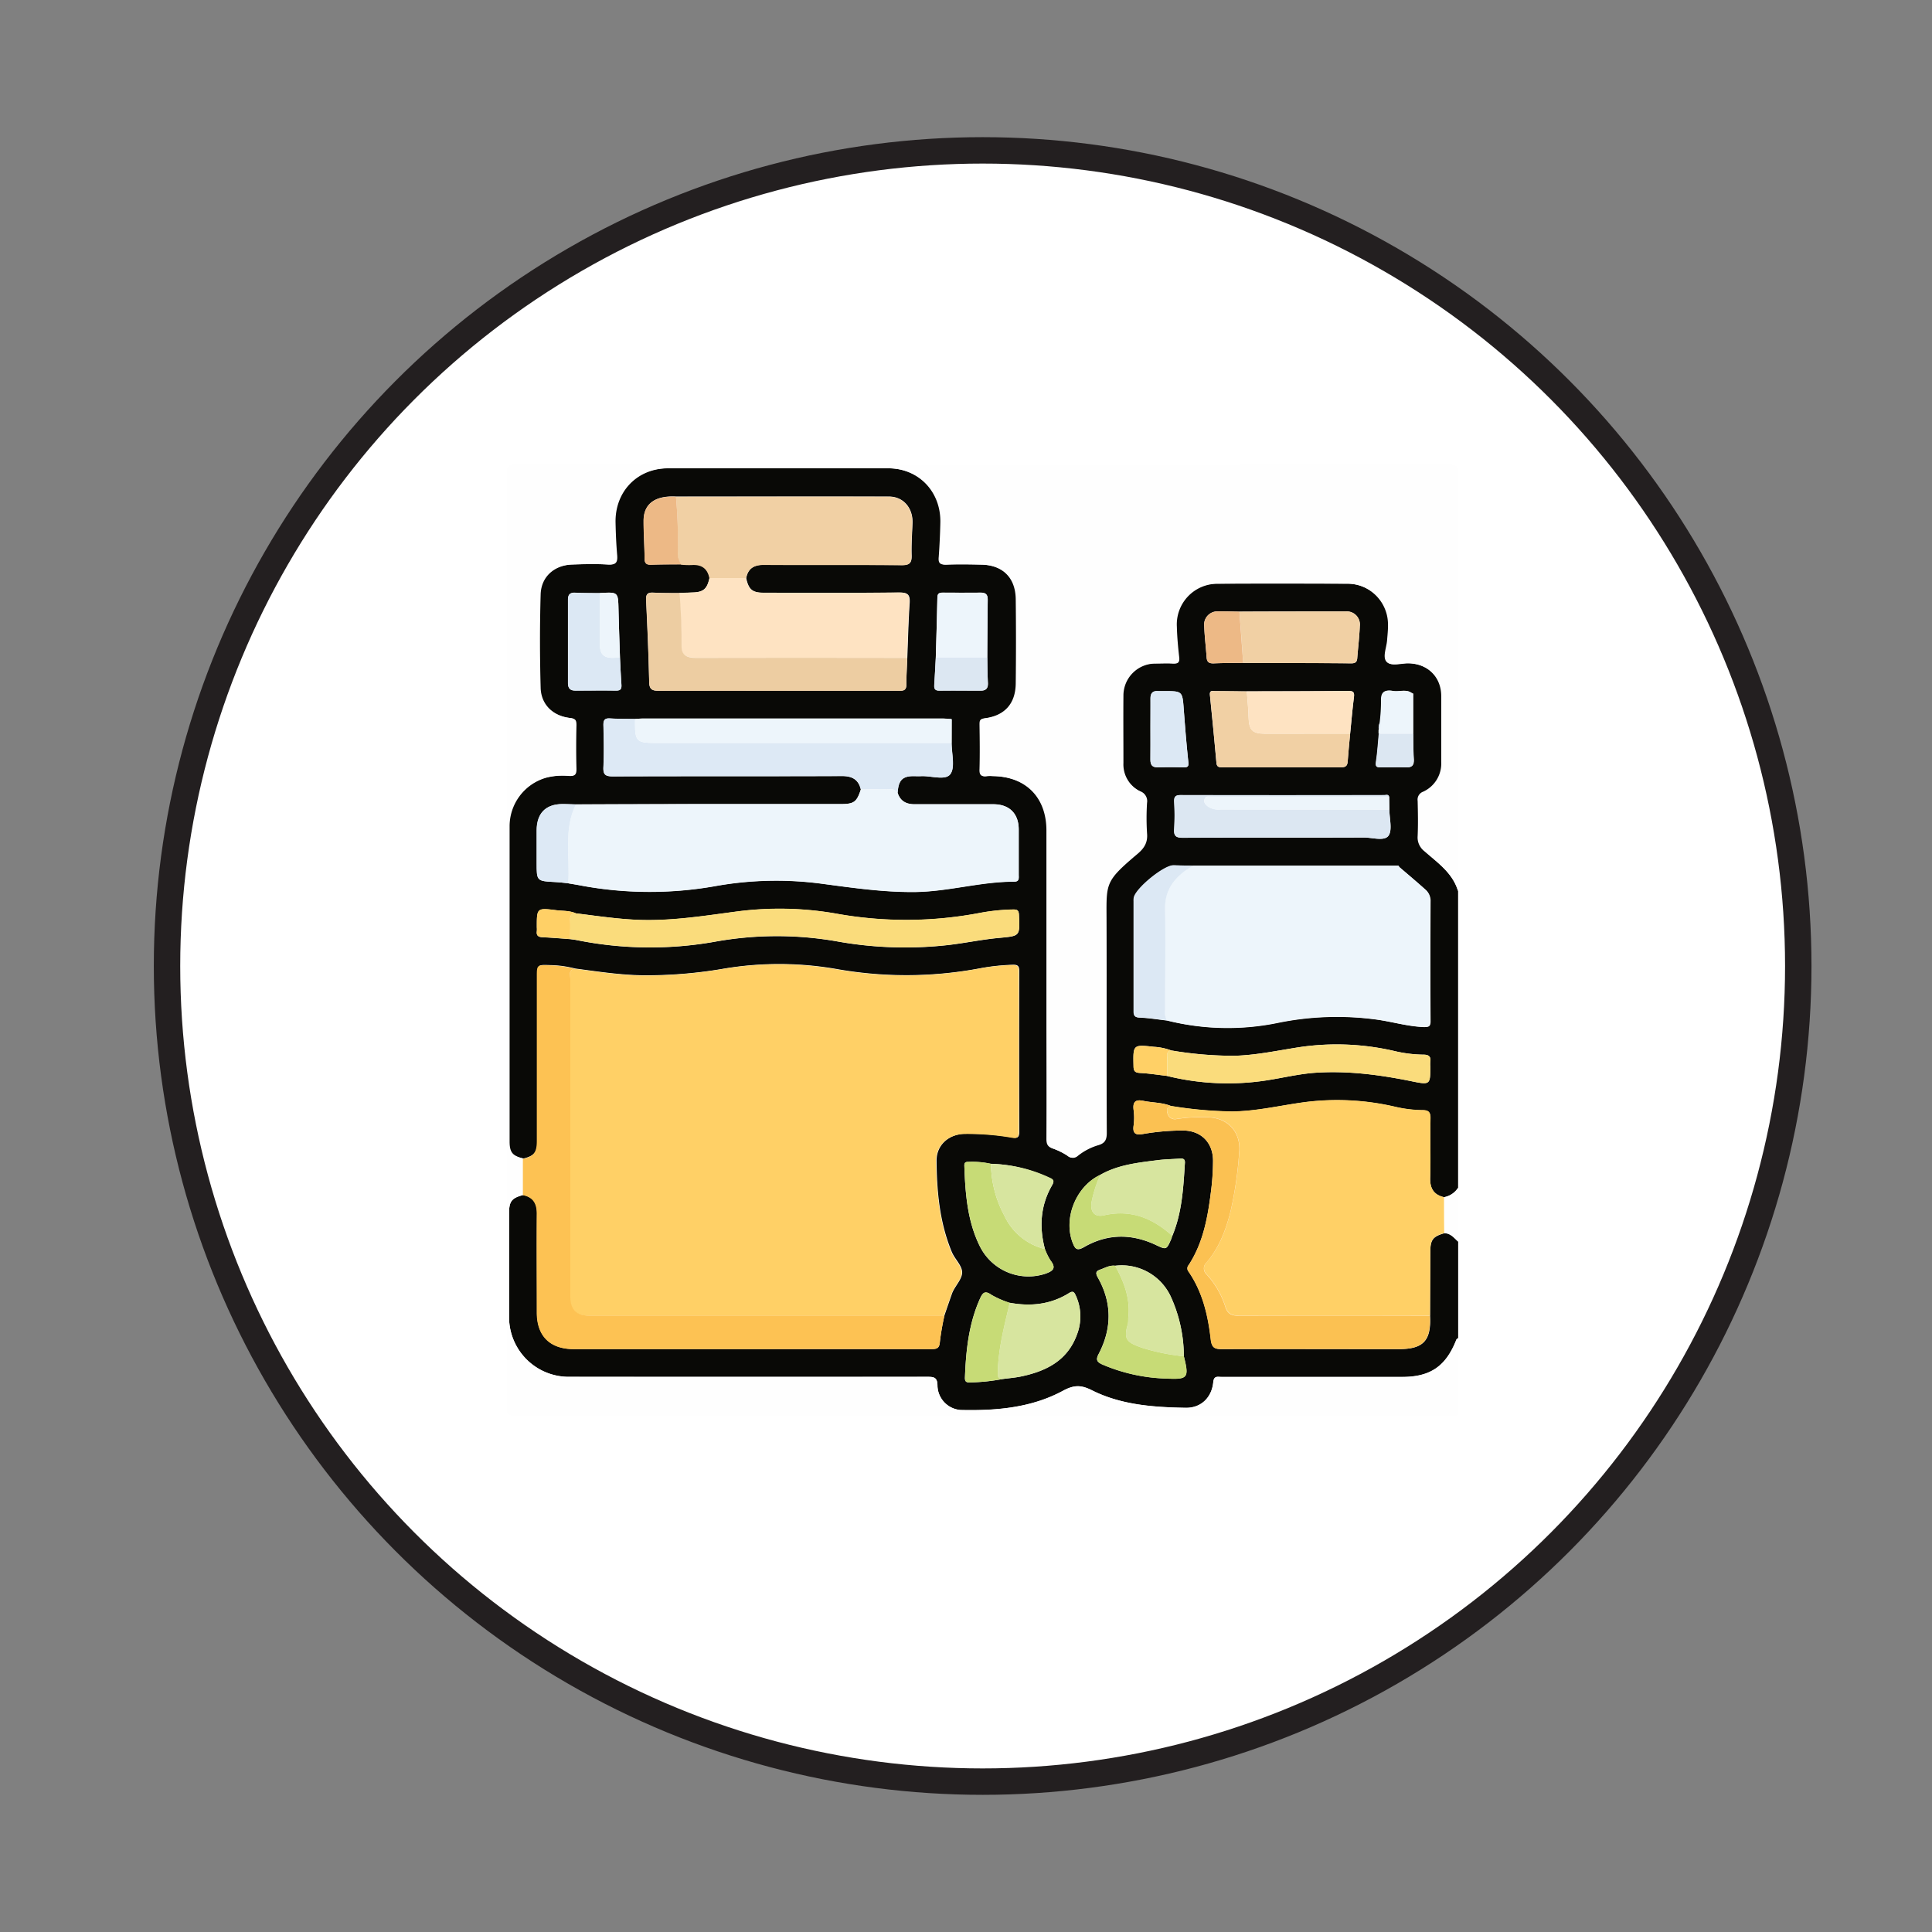 <svg xmlns="http://www.w3.org/2000/svg" viewBox="0 0 512 512"><rect x="0" y="0" width="512" height="512" fill="#808080" stroke="none"/><defs><style>.cls-1{fill:none;}.cls-2{fill:#fff;stroke:#231f20;stroke-miterlimit:10;stroke-width:7px;}.cls-3{fill:#090906;}.cls-4{fill:#fefefe;}.cls-5{fill:#ffd066;}.cls-6{fill:#edf5fb;}.cls-7{fill:#fdc253;}.cls-8{fill:#f1d0a4;}.cls-9{fill:#fee3c2;}.cls-10{fill:#fbc152;}.cls-11{fill:#dde9f5;}.cls-12{fill:#fadc7c;}.cls-13{fill:#edcda2;}.cls-14{fill:#dce7f2;}.cls-15{fill:#d7e59f;}.cls-16{fill:#dce8f4;}.cls-17{fill:#c7db76;}.cls-18{fill:#edb986;}</style></defs><g id="Layer_2" data-name="Layer 2"><g id="Layer_1-2" data-name="Layer 1"><rect class="cls-1" width="512" height="512"/><circle class="cls-2" cx="260.41" cy="256" r="216.15"/><path class="cls-3" d="M386.41,236.18v78.59a5.6,5.6,0,0,1-3.73,2.5c-2.75-.65-3.77-2.37-3.68-5.19.15-5.23,0-10.47.08-15.7,0-1.68-.58-2.15-2.07-2.16a33.64,33.64,0,0,1-7.28-.89,67.77,67.77,0,0,0-23.87-1.24c-6.47.85-12.84,2.43-19.42,2.48a108.35,108.35,0,0,1-16.08-1.45c-2.38-1-4.95-.87-7.41-1.39-2.07-.43-2.79.33-2.53,2.41a15.66,15.66,0,0,1,0,4.16c-.33,2.31.76,2.54,2.62,2.2a61.78,61.78,0,0,1,10.25-.9c5-.09,8.31,3.26,8.18,8.31,0,2.37-.17,4.75-.45,7.1-.85,7.07-2,14.08-6,20.23A1.34,1.34,0,0,0,315,337c3.72,5.4,5.16,11.61,5.88,17.95.28,2.45,1.23,2.59,3.17,2.58,15.56-.06,31.11,0,46.66,0,6.51,0,8.6-2.23,8.27-8.82q0-8.54.08-17.08c0-3.05.7-3.94,3.69-4.8,1.66,0,2.6,1.25,3.68,2.24v25.54c-.16.15-.4.28-.47.47-2.75,7-6.86,9.84-14.35,9.84H323.7c-1,0-2-.39-2.16,1.39-.39,4.05-3.23,6.86-7.32,6.79-8.51-.15-17.07-.75-24.83-4.64-2.91-1.46-4.76-1.45-7.7.14-8.41,4.53-17.75,5.3-27.13,5.08a6.63,6.63,0,0,1-6.11-6.32c0-2.44-1-2.48-2.87-2.47q-47.28.06-94.56,0a15.82,15.82,0,0,1-16.11-16.15q0-13.63,0-27.26c0-3.1.69-4,3.73-4.78,2.68.54,3.7,2.18,3.67,4.9-.09,8.75,0,17.51,0,26.26,0,6.2,3.5,9.65,9.76,9.65h50.55q22.08,0,44.17,0c1.42,0,2.16-.16,2.28-1.88a66.84,66.84,0,0,1,1.21-7c.66-1.93,1.32-3.85,2-5.78s2.68-3.77,2.7-5.62-2-3.59-2.78-5.55c-3.17-7.7-3.93-15.82-4-24-.06-4.3,3.35-7.19,7.66-7.23a70,70,0,0,1,12.44,1c1.31.22,1.83,0,1.82-1.53q-.07-21.23,0-42.45c0-1.3-.22-1.86-1.71-1.8a57.1,57.1,0,0,0-8.28.86,105.56,105.56,0,0,1-38,.34,88.49,88.49,0,0,0-30.24-.18,120.54,120.54,0,0,1-21.46,1.77c-6.06-.07-12-1-18-1.79a28.42,28.42,0,0,0-6.74-.91c-3.27-.12-3.27-.09-3.27,3.07v43.38c0,3.11-.76,4.07-3.69,4.81-2.9-.69-3.68-1.62-3.68-4.54q0-41.74,0-83.48a13.37,13.37,0,0,1,9.76-12.91,17.56,17.56,0,0,1,6.07-.45c1.57.07,1.92-.46,1.89-1.93-.1-3.85-.09-7.7,0-11.54,0-1.29-.23-1.72-1.66-1.89-4.55-.53-7.71-3.55-7.83-8-.23-8.25-.24-16.53,0-24.79.15-4.69,3.67-7.72,8.38-7.88,3.19-.11,6.4-.19,9.58,0,2.06.12,2.47-.65,2.32-2.48-.25-2.85-.37-5.72-.43-8.58-.2-8.23,5.71-14.42,13.92-14.44q29.22-.08,58.45,0c8.18,0,14.1,6.24,13.9,14.46q-.11,4.55-.43,9.07c-.11,1.46.26,2,1.85,2,3.1-.14,6.22-.09,9.33,0,5.72.1,9.16,3.43,9.23,9.17q.15,11.16,0,22.34c-.06,5.33-2.91,8.53-8.22,9.22-1.27.17-1.39.6-1.38,1.65,0,3.92.09,7.85,0,11.78,0,1.52.38,2.12,1.91,1.88a9,9,0,0,1,1.47,0c8.84.09,14.35,5.61,14.35,14.42v48.37c0,11.13,0,22.26,0,33.39,0,1.31.27,2.07,1.6,2.53a18.42,18.42,0,0,1,3.93,1.94,1.91,1.91,0,0,0,2.59,0,15.84,15.84,0,0,1,5.39-2.83c1.78-.5,2.3-1.42,2.29-3.3-.09-18.5,0-37-.06-55.49,0-10.7-.74-10.86,8.24-18.45,1.75-1.48,2.71-3,2.49-5.41a64.37,64.37,0,0,1,0-8.1,2.72,2.72,0,0,0-1.72-3,7.91,7.91,0,0,1-4.54-7.54c0-6-.05-11.95,0-17.92a8.48,8.48,0,0,1,8.42-8.44c1.55,0,3.11-.08,4.66,0,1.35.09,1.88-.24,1.7-1.72-.31-2.68-.55-5.37-.62-8.07a10.76,10.76,0,0,1,10.9-11.35c11.46-.07,22.92-.05,34.38,0a10.84,10.84,0,0,1,10.58,8.24c.58,2.26.25,4.56.08,6.84-.15,1.94-1.24,4.45-.16,5.65s3.7.34,5.65.37c5.18.09,8.83,3.62,8.86,8.75,0,5.81,0,11.63,0,17.44a8.2,8.2,0,0,1-4.8,7.89,2.23,2.23,0,0,0-1.45,2.43c.06,3.11.12,6.23,0,9.33a4.58,4.58,0,0,0,1.78,4C381,228.66,385,231.33,386.41,236.18Zm-11.89-41.76,0-10.31c.08-.3-.1-.4-.35-.45-1.53-1.1-3.27-.25-4.88-.53-2.1-.36-3.29.16-3.17,2.63a45.26,45.26,0,0,1-.34,5.57,3.16,3.16,0,0,0-.32,2.11l0,1c-.24,2.51-.41,5-.77,7.53-.16,1.15.16,1.41,1.22,1.39,2.28,0,4.57-.07,6.85,0,1.53.05,2-.67,1.95-2.08C374.54,199,374.55,196.7,374.52,194.42ZM261.63,174.29c0-5.13.06-10.26.12-15.39,0-1.36-.54-1.87-1.9-1.85-3.34.06-6.68,0-10,0-1,0-1.42.28-1.44,1.36-.1,5.29-.27,10.58-.42,15.87-.12,2.35-.22,4.7-.38,7.05-.07,1,0,1.72,1.33,1.7,3.65-.06,7.31,0,11,0,1.31,0,1.92-.57,1.88-1.92C261.68,178.83,261.67,176.56,261.63,174.29Zm-97.33,0c-.13-4.24-.3-8.48-.39-12.72-.1-4.69-.07-4.69-4.93-4.41-2.2,0-4.4,0-6.6-.1-1.39-.06-1.87.55-1.87,1.88q0,11,0,22c0,1.48.59,2.06,2,2.05,3.59,0,7.18-.05,10.77,0,1.29,0,1.47-.58,1.39-1.66C164.51,179,164.42,176.65,164.3,174.29ZM295.53,335.44c-1.45-.19-2.67.56-3.95,1s-1.27,1-.61,2.18c3.76,6.69,3.69,13.51.15,20.25-.81,1.54-.36,2.1,1,2.72a46.14,46.14,0,0,0,17,3.73c5.72.29,6-.21,4.6-5.92a38.26,38.26,0,0,0-3.47-15.82A14.3,14.3,0,0,0,295.53,335.44Zm-32.91-27a22.94,22.94,0,0,0-5.84-.52c-.69,0-1.26,0-1.22,1,.26,7.36.78,14.7,4.14,21.43a14.37,14.37,0,0,0,17.39,7.19c2.09-.75,2.84-1.52,1.3-3.51a16,16,0,0,1-1.47-3c-1.58-5.92-1.18-11.64,1.94-17,.75-1.29-.13-1.56-.9-1.92A38.61,38.61,0,0,0,262.62,308.41Zm48.05,19.1c2.59-6.19,2.93-12.77,3.34-19.34.07-1.06-.5-1.21-1.36-1.14-1.95.14-3.91.16-5.85.41-5.22.66-10.48,1.2-15.19,3.88-6.45,3-9.87,11.49-7.33,18,.62,1.59,1.08,2.26,3,1.16,6.15-3.55,12.55-3.62,19-.59,2.86,1.35,2.85,1.37,4.18-1.7C310.52,328,310.59,327.73,310.67,327.51Zm-43.08,17.74a24.63,24.63,0,0,1-4.88-2.14c-1.8-1.28-2.37-.37-3,1-3,6.67-3.72,13.78-4,21,0,1,.36,1.25,1.29,1.22a51.86,51.86,0,0,0,8.7-.9c1.61-.22,3.25-.34,4.84-.67,6.69-1.4,12.37-4.2,14.88-11.18a13.28,13.28,0,0,0-.32-10.24c-.35-.78-.65-1.41-1.77-.71C278.48,345.71,273.16,346.29,267.59,345.25ZM357.8,194.42c.33-3.24.6-6.48,1-9.7.18-1.36-.29-1.62-1.53-1.61-9,.08-17.91.08-26.87.11-2.78,0-5.55-.07-8.33-.07-.63,0-1.57-.35-1.44,1,.6,6,1.2,12,1.73,18,.11,1.2.77,1.19,1.65,1.19,10.45,0,20.91,0,31.37,0,1.29,0,1.69-.44,1.77-1.63C357.33,199.28,357.58,196.85,357.8,194.42Zm-28.35-18.74c9.55,0,19.11,0,28.66.11,1,0,1.49-.31,1.57-1.33.22-2.84.57-5.68.68-8.53a3.47,3.47,0,0,0-3.73-3.89c-9.39,0-18.78,0-28.18.05-1.87,0-3.75-.12-5.62-.06a3.51,3.51,0,0,0-3.7,3.91c.1,2.77.45,5.52.64,8.28.08,1.22.62,1.63,1.86,1.58C324.23,175.68,326.84,175.71,329.45,175.68Zm38.69,35.46c-.22-.68-.8-.42-1.22-.42q-27,0-54,0c-1.45,0-1.8.48-1.74,1.82a60.4,60.4,0,0,1,0,7.12c-.16,2,.53,2.38,2.41,2.37,15.95-.08,31.9,0,47.86-.07,2.25,0,5.43,1,6.51-.46s.25-4.54.25-6.91Zm-58.84,74a67.32,67.32,0,0,0,26.52,1.14c4.27-.66,8.48-1.69,12.82-2,8.65-.57,17.12.56,25.56,2.28,4.82,1,4.84.85,4.84-3.94a8.27,8.27,0,0,1,0-1.22c.21-1.4-.43-1.9-1.76-1.91a34.86,34.86,0,0,1-7.54-.91,67.58,67.58,0,0,0-25.34-1.08c-5.73.88-11.39,2.12-17.22,2.29a98.77,98.77,0,0,1-16.82-1.42,15.2,15.2,0,0,0-4.51-.95c-5.63-.62-5.57-.61-5.45,5.14,0,1.44.52,1.72,1.84,1.79C304.6,284.48,307,284.86,309.3,285.13ZM252.2,191c.08-.32,0-.52-.38-.45-.65,0-1.3-.12-1.95-.12h-79.6c-.65,0-1.3.07-2,.11-2.21,0-4.42,0-6.62-.14-1.43-.09-1.78.45-1.75,1.8.09,3.68.17,7.37,0,11.05-.11,2.1.56,2.52,2.57,2.51,20.21-.08,40.43,0,60.65-.09,2.69,0,4.37.9,5,3.55-1.11,3.37-1.81,3.87-5.43,3.87q-19.74,0-39.48,0-15.31,0-30.64.08c-1.15,0-2.29-.09-3.43-.08-4.49,0-6.87,2.43-6.89,7,0,2.86,0,5.72,0,8.58,0,4.85,0,4.83,5,5.09,1.14.06,2.27.21,3.4.32.89.15,1.77.29,2.65.45a99.45,99.45,0,0,0,36,.32,91.44,91.44,0,0,1,28.31-.7c8.17,1.08,16.29,2.28,24.6,2.22,9-.06,17.59-2.77,26.52-2.74,1.46,0,1.23-1,1.23-1.84,0-4,0-8,0-12,0-4.22-2.49-6.66-6.72-6.67-7,0-13.91,0-20.86,0-2.22,0-3.78-.79-4.5-3,.16-3.09,1.13-4.29,3.64-4.42.81-.05,1.63,0,2.44,0,2.73-.17,6.57,1.22,7.88-.54s.33-5.44.34-8.27Zm-99.57,51.06c-1.68-.77-3.52-.62-5.28-.84-5.08-.64-5.09-.56-5.07,4.57a6.41,6.41,0,0,1,0,1c-.16,1.19.42,1.55,1.53,1.6,2.44.11,4.88.32,7.32.5.56.08,1.13.14,1.69.25a98.3,98.3,0,0,0,36.55.45,92.2,92.2,0,0,1,32.21-.15,101.93,101.93,0,0,0,29.79,1c4.46-.52,8.87-1.46,13.33-1.87,5.63-.53,5.6-.38,5.34-6.09-.06-1.24-.44-1.47-1.58-1.44a53,53,0,0,0-8.53.86,104.29,104.29,0,0,1-37.78.33,87.06,87.06,0,0,0-26.86-.66c-8.43,1.11-16.8,2.47-25.36,2.24C164.1,243.63,158.38,242.75,152.63,242.05Zm27.48-84.88c-2.29,0-4.59,0-6.87-.13-1.57-.1-2.11.34-2,2,.35,7.19.65,14.39.81,21.59,0,1.92.63,2.42,2.53,2.41,17.6-.08,35.2,0,52.8,0,3.69,0,7.37,0,11.06,0,1.22,0,1.76-.3,1.76-1.63,0-2.37.16-4.74.25-7.11.19-4.81.3-9.63.62-14.43.14-2.12-.32-2.87-2.67-2.84-12,.14-24,.07-36,.06-3,0-4-.91-4.64-3.88.48-2.64,2.13-3.56,4.72-3.55,12.18.06,24.36,0,36.54.08,2.07,0,2.64-.6,2.58-2.59-.09-2.85.13-5.72.23-8.57.14-3.95-2.41-7-6.24-7-18.8,0-37.6,0-56.39,0-5.56-.3-8.61,1.89-8.63,6.4,0,3.33.23,6.67.26,10,0,1.29.49,1.69,1.74,1.65,2.68-.1,5.36-.08,8-.11,1,0,1.93.13,2.89.08,2.57-.14,4.11,1,4.6,3.53-.68,3-1.69,3.85-4.8,3.89C182.2,157.09,181.15,157.14,180.11,157.17Zm190.71,72.58c-.11-.29-.29-.44-.61-.33h-54c-1.71,0-3.43-.07-5.15-.08-2.57,0-10,6.07-10.51,8.58a5.28,5.28,0,0,0-.05,1c0,9.65,0,19.31,0,29,0,1.17.17,1.71,1.56,1.76,2.43.1,4.86.51,7.29.78a66,66,0,0,0,29.36.61,77.94,77.94,0,0,1,25.58-.94c4.36.53,8.6,1.88,13,2.05,1.3,0,1.84-.06,1.83-1.58-.07-10.55-.05-21.09,0-31.64a3.94,3.94,0,0,0-1.21-3.09C375.54,233.75,373.17,231.77,370.82,229.75Zm-65.94-36.54c0,2.7,0,5.39,0,8.08,0,1.44.47,2.1,2,2.06,2.28-.07,4.57-.06,6.85,0,1.07,0,1.32-.27,1.2-1.4-.49-4.61-.87-9.25-1.21-13.88-.36-4.92-.32-4.93-5.3-4.92-.49,0-1,0-1.47,0-1.46-.11-2.08.53-2.05,2C304.92,187.83,304.88,190.52,304.88,193.21Z"/><path class="cls-4" d="M138.64,316.67c-3,.82-3.73,1.68-3.73,4.78q0,13.62,0,27.26A15.82,15.82,0,0,0,151,364.86q47.28,0,94.56,0c1.84,0,2.91,0,2.87,2.47a6.63,6.63,0,0,0,6.11,6.32c9.38.22,18.72-.55,27.13-5.08,2.94-1.59,4.79-1.6,7.7-.14,7.76,3.89,16.32,4.49,24.83,4.64,4.09.07,6.93-2.74,7.32-6.79.17-1.78,1.19-1.38,2.16-1.39h47.89c7.49,0,11.6-2.83,14.35-9.84.07-.19.31-.32.47-.47,0,6.46,0,12.93,0,19.4,0,1.05-.2,1.45-1.26,1.24a4.58,4.58,0,0,0-1,0q-123.78,0-247.57,0c-1.84,0-2.26-.41-2.26-2.25q.07-123.78,0-247.56c0-1.84.42-2.26,2.26-2.25q123.78.08,247.57,0c1.84,0,2.26.41,2.26,2.25q-.1,55.38,0,110.76c-1.4-4.85-5.43-7.52-8.92-10.6a4.58,4.58,0,0,1-1.78-4c.14-3.1.08-6.22,0-9.33a2.23,2.23,0,0,1,1.45-2.43,8.2,8.2,0,0,0,4.8-7.89c0-5.81,0-11.63,0-17.44,0-5.13-3.68-8.66-8.86-8.75-1.95,0-4.56.86-5.65-.37s0-3.71.16-5.65c.17-2.28.5-4.58-.08-6.84A10.84,10.84,0,0,0,357,154.65c-11.46-.05-22.92-.07-34.38,0A10.76,10.76,0,0,0,311.68,166c.07,2.7.31,5.39.62,8.07.18,1.48-.35,1.81-1.7,1.72-1.55-.1-3.11,0-4.66,0a8.48,8.48,0,0,0-8.42,8.44c-.06,6,0,11.95,0,17.92a7.91,7.91,0,0,0,4.54,7.54,2.72,2.72,0,0,1,1.72,3,64.37,64.37,0,0,0,0,8.1c.22,2.42-.74,3.93-2.49,5.41-9,7.59-8.25,7.75-8.24,18.45,0,18.5,0,37,.06,55.49,0,1.88-.51,2.8-2.29,3.3a15.84,15.84,0,0,0-5.39,2.83,1.91,1.91,0,0,1-2.59,0,18.42,18.42,0,0,0-3.93-1.94c-1.33-.46-1.6-1.22-1.6-2.53.05-11.13,0-22.26,0-33.39V220.08c0-8.81-5.51-14.33-14.35-14.42a9,9,0,0,0-1.47,0c-1.53.24-2-.36-1.91-1.88.11-3.93.06-7.86,0-11.78,0-1.05.11-1.48,1.38-1.65,5.31-.69,8.16-3.89,8.22-9.22q.13-11.18,0-22.34c-.07-5.74-3.51-9.07-9.23-9.17-3.11-.06-6.23-.11-9.33,0-1.59.06-2-.5-1.85-2q.33-4.53.43-9.07c.2-8.22-5.72-14.44-13.9-14.46q-29.22-.08-58.45,0c-8.21,0-14.12,6.21-13.92,14.44.06,2.86.18,5.73.43,8.58.15,1.83-.26,2.6-2.32,2.48-3.18-.19-6.39-.11-9.58,0-4.71.16-8.23,3.19-8.38,7.88-.25,8.26-.24,16.54,0,24.79.12,4.45,3.28,7.47,7.83,8,1.43.17,1.69.6,1.66,1.89-.08,3.84-.09,7.69,0,11.54,0,1.47-.32,2-1.89,1.93a17.56,17.56,0,0,0-6.07.45,13.37,13.37,0,0,0-9.76,12.91q0,41.73,0,83.48c0,2.92.78,3.85,3.68,4.54Q138.6,311.88,138.64,316.67Z"/><path class="cls-4" d="M382.68,317.27a5.6,5.6,0,0,0,3.73-2.5V329c-1.08-1-2-2.21-3.68-2.24C382.71,323.61,382.7,320.44,382.68,317.27Z"/><path class="cls-5" d="M152.29,256.74c6,.77,12,1.72,18,1.79a120.54,120.54,0,0,0,21.46-1.77,88.49,88.49,0,0,1,30.24.18,105.56,105.56,0,0,0,38-.34,57.1,57.1,0,0,1,8.28-.86c1.49-.06,1.72.5,1.71,1.8q0,21.22,0,42.45c0,1.52-.51,1.75-1.82,1.53a70,70,0,0,0-12.44-1c-4.31,0-7.72,2.93-7.66,7.23.11,8.17.87,16.29,4,24,.81,2,2.81,3.71,2.78,5.55s-2,3.6-2.7,5.62-1.31,3.85-2,5.78h-94c-3.58,0-5.14-1.59-5.14-5.22q0-6.13,0-12.27,0-35.82,0-71.65C151.14,258.5,150.55,257.09,152.29,256.74Z"/><path class="cls-5" d="M382.68,317.27c0,3.17,0,6.34.05,9.51-3,.86-3.68,1.75-3.69,4.8q0,8.54-.08,17.08-25.27,0-50.57,0c-1.87,0-3-.45-3.65-2.41a22.94,22.94,0,0,0-5-8.6,2.12,2.12,0,0,1,0-3.09c3.43-3.93,5.15-8.65,6.4-13.6a99.87,99.87,0,0,0,2.28-15.66c.5-5.47-3.19-9.23-8.59-9.24a41.76,41.76,0,0,0-8.05.47,2,2,0,0,1-2.32-1.38c-.28-.86-.4-1.84.93-2.07a108.35,108.35,0,0,0,16.08,1.45c6.58-.05,12.95-1.63,19.42-2.48a67.77,67.77,0,0,1,23.87,1.24,33.64,33.64,0,0,0,7.28.89c1.49,0,2.11.48,2.07,2.16-.12,5.23.07,10.47-.08,15.7C378.91,314.9,379.93,316.62,382.68,317.27Z"/><path class="cls-6" d="M316.16,229.42h54l.61.33c2.35,2,4.72,4,7,6.07a3.94,3.94,0,0,1,1.21,3.09c0,10.55,0,21.09,0,31.64,0,1.52-.53,1.62-1.83,1.58-4.43-.17-8.67-1.52-13-2.05a77.94,77.94,0,0,0-25.58.94,66,66,0,0,1-29.36-.61,4.41,4.41,0,0,1-.48-2.83c0-8.87.11-17.75,0-26.62C308.65,235.33,311.76,232,316.16,229.42Z"/><path class="cls-6" d="M152.6,213.17q15.32,0,30.64-.08,19.74,0,39.48,0c3.62,0,4.32-.5,5.43-3.87,2.49,0,5,0,7.48-.06a2.2,2.2,0,0,1,2.27,1c.72,2.17,2.28,3,4.5,3,6.95,0,13.9,0,20.86,0,4.23,0,6.69,2.45,6.72,6.67,0,4,0,8,0,12,0,.88.23,1.85-1.23,1.84-8.93,0-17.56,2.68-26.52,2.74-8.31.06-16.43-1.14-24.6-2.22a91.44,91.44,0,0,0-28.31.7,99.45,99.45,0,0,1-36-.32c-.88-.16-1.76-.3-2.65-.45C151.07,227.09,149.29,219.89,152.6,213.17Z"/><path class="cls-7" d="M152.29,256.74c-1.74.35-1.15,1.76-1.15,2.78q0,35.82,0,71.65,0,6.13,0,12.27c0,3.63,1.56,5.22,5.14,5.22h94a66.84,66.84,0,0,0-1.21,7c-.12,1.72-.86,1.88-2.28,1.88q-22.08-.06-44.17,0H152c-6.26,0-9.75-3.45-9.76-9.65,0-8.75-.06-17.51,0-26.26,0-2.72-1-4.36-3.67-4.9q0-4.8,0-9.58c2.93-.74,3.69-1.7,3.69-4.81V258.9c0-3.16,0-3.19,3.27-3.07A28.42,28.42,0,0,1,152.29,256.74Z"/><path class="cls-8" d="M179.14,131.64c18.79,0,37.59-.08,56.39,0,3.83,0,6.38,3,6.24,7-.1,2.85-.32,5.72-.23,8.57.06,2-.51,2.61-2.58,2.59-12.18-.1-24.36,0-36.54-.08-2.59,0-4.24.91-4.72,3.55H188c-.49-2.54-2-3.67-4.6-3.53-1,.05-1.93,0-2.89-.08a5.38,5.38,0,0,1-.94-2.7A129.26,129.26,0,0,0,179.14,131.64Z"/><path class="cls-9" d="M188,153.19h9.66c.64,3,1.69,3.88,4.64,3.88,12,0,24,.08,36-.06,2.35,0,2.81.72,2.67,2.84-.32,4.8-.43,9.62-.62,14.43q-28.1,0-56.2,0c-2.12,0-3.63-.69-3.61-3,0-4.73-.16-9.46-.51-14.17,1,0,2.09-.08,3.13-.09C186.35,157,187.36,156.22,188,153.19Z"/><path class="cls-10" d="M310.36,293.12c-1.33.23-1.21,1.21-.93,2.07a2,2,0,0,0,2.32,1.38,41.76,41.76,0,0,1,8.05-.47c5.4,0,9.09,3.77,8.59,9.24A99.87,99.87,0,0,1,326.11,321c-1.25,4.95-3,9.67-6.4,13.6a2.12,2.12,0,0,0,0,3.09,22.94,22.94,0,0,1,5,8.6c.62,2,1.78,2.41,3.65,2.41q25.29-.07,50.57,0c.33,6.59-1.76,8.82-8.27,8.82-15.55,0-31.1,0-46.66,0-1.94,0-2.89-.13-3.17-2.58-.72-6.34-2.16-12.55-5.88-17.95a1.34,1.34,0,0,1,.06-1.75c4-6.15,5.12-13.16,6-20.23.28-2.35.4-4.73.45-7.1.13-5.05-3.16-8.4-8.18-8.31a61.78,61.78,0,0,0-10.25.9c-1.86.34-2.95.11-2.62-2.2a15.66,15.66,0,0,0,0-4.16c-.26-2.08.46-2.84,2.53-2.41C305.41,292.25,308,292.15,310.36,293.12Z"/><path class="cls-11" d="M237.9,210.14a2.2,2.2,0,0,0-2.27-1c-2.49.06-5,0-7.48.06-.63-2.65-2.31-3.56-5-3.55-20.22.07-40.44,0-60.65.09-2,0-2.68-.41-2.57-2.51.19-3.68.11-7.37,0-11.05,0-1.35.32-1.89,1.75-1.8,2.2.14,4.41.1,6.62.14,0,.49,0,1,0,1.47,0,4.32.58,4.89,5,4.89H252.2c0,2.83,1,6.45-.34,8.27s-5.15.37-7.88.54c-.81.05-1.63,0-2.44,0C239,205.85,238.06,207.05,237.9,210.14Z"/><path class="cls-12" d="M152.63,242.05c5.75.7,11.47,1.58,17.29,1.73,8.56.23,16.93-1.13,25.36-2.24a87.06,87.06,0,0,1,26.86.66,104.29,104.29,0,0,0,37.78-.33,53,53,0,0,1,8.53-.86c1.14,0,1.52.2,1.58,1.44.26,5.71.29,5.56-5.34,6.09-4.46.41-8.87,1.35-13.33,1.87a101.93,101.93,0,0,1-29.79-1,92.2,92.2,0,0,0-32.21.15,98.3,98.3,0,0,1-36.55-.45c-.56-.11-1.13-.17-1.69-.25,0-1.72,0-3.43,0-5.15C151.06,242.59,151.47,242,152.63,242.05Z"/><path class="cls-13" d="M180.11,157.17c.35,4.71.56,9.44.51,14.17,0,2.29,1.49,3,3.61,3q28.1-.06,56.2,0c-.09,2.37-.25,4.74-.25,7.11,0,1.33-.54,1.65-1.76,1.63-3.69-.07-7.37,0-11.06,0-17.6,0-35.2,0-52.8,0-1.9,0-2.49-.49-2.53-2.41-.16-7.2-.46-14.4-.81-21.59-.09-1.66.45-2.1,2-2C175.52,157.19,177.82,157.13,180.11,157.17Z"/><path class="cls-6" d="M252.2,196.88H173.28c-4.39,0-5-.57-5-4.89,0-.49,0-1,0-1.47.65,0,1.3-.11,2-.11h79.6c.65,0,1.3.08,1.95.12l.38.45Z"/><path class="cls-12" d="M310.37,278.38a98.77,98.77,0,0,0,16.82,1.42c5.83-.17,11.49-1.41,17.22-2.29a67.58,67.58,0,0,1,25.34,1.08,34.86,34.86,0,0,0,7.54.91c1.33,0,2,.51,1.76,1.91a8.27,8.27,0,0,0,0,1.22c0,4.79,0,4.92-4.84,3.94-8.44-1.72-16.91-2.85-25.56-2.28-4.34.29-8.55,1.32-12.82,2a67.32,67.32,0,0,1-26.52-1.14c0-1.63,0-3.26,0-4.9C309.28,279.39,309.23,278.54,310.37,278.38Z"/><path class="cls-14" d="M368.19,214.56c0,2.37.87,5.35-.25,6.91s-4.26.46-6.51.46c-16,0-31.91,0-47.86.07-1.88,0-2.57-.4-2.41-2.37a60.4,60.4,0,0,0,0-7.12c-.06-1.34.29-1.83,1.74-1.82q27,.06,54,0c.42,0,1-.26,1.22.42H328.42c-2.45,0-4.9,0-7.35,0-.68,0-1.59-.28-1.86.71s.38,1.53,1.07,2a5.25,5.25,0,0,0,3.29.69Z"/><path class="cls-8" d="M328.45,162.09c9.4,0,18.79-.08,28.18-.05a3.47,3.47,0,0,1,3.73,3.89c-.11,2.85-.46,5.69-.68,8.53-.08,1-.55,1.33-1.57,1.33-9.55-.07-19.11-.08-28.66-.11Q329,168.89,328.45,162.09Z"/><path class="cls-8" d="M357.8,194.42c-.22,2.43-.47,4.86-.63,7.3-.08,1.19-.48,1.64-1.77,1.63-10.46,0-20.92,0-31.37,0-.88,0-1.54,0-1.65-1.19-.53-6-1.13-12-1.73-18-.13-1.31.81-1,1.44-1,2.78,0,5.55,0,8.33.07.16,2.27.4,4.54.46,6.81.1,3.45,1,4.39,4.34,4.4Z"/><path class="cls-15" d="M267.59,345.25c5.57,1,10.89.46,15.76-2.6,1.12-.7,1.42-.07,1.77.71a13.28,13.28,0,0,1,.32,10.24c-2.51,7-8.19,9.78-14.88,11.18-1.59.33-3.23.45-4.84.67-1.06-.05-1.32-.34-1.3-1.62C264.52,357.46,266.16,351.38,267.59,345.25Z"/><path class="cls-15" d="M291.61,311.32c4.71-2.68,10-3.22,15.19-3.88,1.94-.25,3.9-.27,5.85-.41.86-.07,1.43.08,1.36,1.14-.41,6.57-.75,13.15-3.34,19.34-5.18-4.65-11-7.08-18.09-5.44-2.54.59-3.76-1-3.29-3.59A32.57,32.57,0,0,1,291.61,311.32Z"/><path class="cls-16" d="M316.16,229.42c-4.4,2.6-7.51,5.91-7.4,11.54.15,8.87,0,17.75,0,26.62a4.41,4.41,0,0,0,.48,2.83c-2.43-.27-4.86-.68-7.29-.78-1.39-.05-1.57-.59-1.56-1.76,0-9.66,0-19.32,0-29a5.28,5.28,0,0,1,.05-1c.49-2.51,7.94-8.59,10.51-8.58C312.73,229.35,314.45,229.39,316.16,229.42Z"/><path class="cls-17" d="M276.92,331a16,16,0,0,0,1.47,3c1.54,2,.79,2.76-1.3,3.51a14.37,14.37,0,0,1-17.39-7.19c-3.36-6.73-3.88-14.07-4.14-21.43,0-1,.53-1,1.22-1a22.94,22.94,0,0,1,5.84.52,29.63,29.63,0,0,0,3.56,13.77A16,16,0,0,0,276.92,331Z"/><path class="cls-9" d="M357.8,194.42H335.22c-3.38,0-4.24-1-4.34-4.4-.06-2.27-.3-4.54-.46-6.81,9,0,17.91,0,26.87-.11,1.24,0,1.71.25,1.53,1.61C358.4,187.94,358.13,191.18,357.8,194.42Z"/><path class="cls-15" d="M295.53,335.44a14.3,14.3,0,0,1,14.74,8.17,38.26,38.26,0,0,1,3.47,15.82,55.07,55.07,0,0,1-10.92-2.2c-4.12-1.43-5.21-2.16-3.9-6.43a10,10,0,0,0,.07-1.46C299.62,344.26,297.91,339.77,295.53,335.44Z"/><path class="cls-17" d="M295.53,335.44c2.38,4.33,4.09,8.82,3.46,13.9a10,10,0,0,1-.07,1.46c-1.31,4.27-.22,5,3.9,6.43a55.07,55.07,0,0,0,10.92,2.2c1.44,5.71,1.12,6.21-4.6,5.92a46.14,46.14,0,0,1-17-3.73c-1.34-.62-1.79-1.18-1-2.72,3.54-6.74,3.61-13.56-.15-20.25-.66-1.16-.59-1.74.61-2.18S294.08,335.25,295.53,335.44Z"/><path class="cls-16" d="M164.3,174.29c.12,2.36.21,4.73.39,7.09.08,1.08-.1,1.68-1.39,1.66-3.59-.06-7.18,0-10.77,0-1.43,0-2-.57-2-2.05q.06-11,0-22c0-1.33.48-1.94,1.87-1.88,2.2.09,4.4.07,6.6.1v13.93c0,2.08,1,3.17,3.12,3.2C162.83,174.3,163.57,174.29,164.3,174.29Z"/><path class="cls-6" d="M248,174.29c.15-5.29.32-10.58.42-15.87,0-1.08.42-1.38,1.44-1.36,3.34,0,6.68.05,10,0,1.36,0,1.92.49,1.9,1.85-.06,5.13-.08,10.26-.12,15.39Z"/><path class="cls-15" d="M276.92,331a16,16,0,0,1-10.74-8.79,29.63,29.63,0,0,1-3.56-13.77A38.61,38.61,0,0,1,278,312c.77.36,1.65.63.9,1.92C275.74,319.33,275.34,325.05,276.92,331Z"/><path class="cls-17" d="M291.61,311.32a32.57,32.57,0,0,0-2.32,7.16c-.47,2.62.75,4.18,3.29,3.59,7.12-1.64,12.91.79,18.09,5.44-.08.22-.15.45-.24.67-1.33,3.07-1.32,3.05-4.18,1.7-6.42-3-12.82-3-19,.59-1.92,1.1-2.38.43-3-1.16C281.74,322.81,285.16,314.35,291.61,311.32Z"/><path class="cls-17" d="M267.59,345.25c-1.43,6.13-3.07,12.21-3.17,18.58,0,1.28.24,1.57,1.3,1.62a51.86,51.86,0,0,1-8.7.9c-.93,0-1.33-.23-1.29-1.22.25-7.2,1-14.31,4-21,.64-1.41,1.21-2.32,3-1A24.63,24.63,0,0,0,267.59,345.25Z"/><path class="cls-16" d="M304.88,193.21c0-2.69,0-5.38,0-8.07,0-1.48.59-2.12,2.05-2,.49,0,1,0,1.47,0,5,0,4.94,0,5.3,4.92.34,4.63.72,9.27,1.21,13.88.12,1.13-.13,1.43-1.2,1.4-2.28-.05-4.57-.06-6.85,0-1.52,0-2-.62-2-2.06C304.92,198.6,304.88,195.91,304.88,193.21Z"/><path class="cls-11" d="M152.6,213.17c-3.31,6.72-1.53,13.92-2,20.9-1.13-.11-2.26-.26-3.4-.32-5-.26-5-.24-5-5.09,0-2.86,0-5.72,0-8.58,0-4.56,2.4-7,6.89-7C150.31,213.08,151.45,213.14,152.6,213.17Z"/><path class="cls-6" d="M368.19,214.56l-44.62,0a5.25,5.25,0,0,1-3.29-.69c-.69-.49-1.32-1.08-1.07-2s1.18-.7,1.86-.71c2.45,0,4.9,0,7.35,0h39.72C368.15,212.28,368.17,213.42,368.19,214.56Z"/><path class="cls-18" d="M179.14,131.64a129.26,129.26,0,0,1,.47,15.24,5.38,5.38,0,0,0,.94,2.7c-2.68,0-5.36,0-8,.11-1.25,0-1.72-.36-1.74-1.65,0-3.33-.29-6.67-.26-10C170.53,133.53,173.58,131.34,179.14,131.64Z"/><path class="cls-18" d="M328.45,162.09q.51,6.79,1,13.59c-2.61,0-5.22,0-7.82.12-1.24,0-1.78-.36-1.86-1.58-.19-2.76-.54-5.51-.64-8.28a3.51,3.51,0,0,1,3.7-3.91C324.7,162,326.58,162.07,328.45,162.09Z"/><path class="cls-14" d="M248,174.29h13.66c0,2.27.05,4.54.13,6.81,0,1.35-.57,1.93-1.88,1.92-3.65,0-7.31,0-11,0-1.34,0-1.4-.67-1.33-1.7C247.75,179,247.85,176.64,248,174.29Z"/><path class="cls-6" d="M374.47,184.11c0,3.44,0,6.88,0,10.31h-9.15l0-1c.57-.63.38-1.38.32-2.11a45.26,45.26,0,0,0,.34-5.57c-.12-2.47,1.07-3,3.17-2.63,1.61.28,3.35-.57,4.88.53Z"/><path class="cls-6" d="M164.3,174.29c-.73,0-1.47,0-2.2,0-2.1,0-3.12-1.12-3.12-3.2V157.16c4.86-.28,4.83-.28,4.93,4.41C164,165.81,164.17,170.05,164.3,174.29Z"/><path class="cls-14" d="M365.37,194.43h9.15c0,2.28,0,4.57.1,6.85.05,1.41-.42,2.13-1.95,2.08-2.28-.07-4.57,0-6.85,0-1.06,0-1.38-.24-1.22-1.39C365,199.46,365.13,196.94,365.37,194.43Z"/><path class="cls-5" d="M152.63,242.05c-1.16,0-1.57.54-1.53,1.66.06,1.72,0,3.43,0,5.15-2.44-.18-4.88-.39-7.32-.5-1.11-.05-1.69-.41-1.53-1.6a6.41,6.41,0,0,0,0-1c0-5.13,0-5.21,5.07-4.57C149.11,241.43,151,241.28,152.63,242.05Z"/><path class="cls-5" d="M310.37,278.38c-1.14.16-1.09,1-1.09,1.85,0,1.64,0,3.27,0,4.9-2.35-.27-4.7-.65-7.05-.77-1.32-.07-1.81-.35-1.84-1.79-.12-5.75-.18-5.76,5.45-5.14A15.2,15.2,0,0,1,310.37,278.38Z"/><path class="cls-14" d="M365.73,191.33c.06.73.25,1.48-.32,2.11A3.16,3.16,0,0,1,365.73,191.33Z"/><path class="cls-14" d="M374.47,184.11l-.35-.45C374.37,183.71,374.55,183.81,374.47,184.11Z"/><path class="cls-16" d="M370.82,229.75l-.61-.33C370.53,229.31,370.71,229.46,370.82,229.75Z"/><path class="cls-11" d="M252.2,191l-.38-.45C252.2,190.47,252.28,190.67,252.2,191Z"/></g></g></svg>